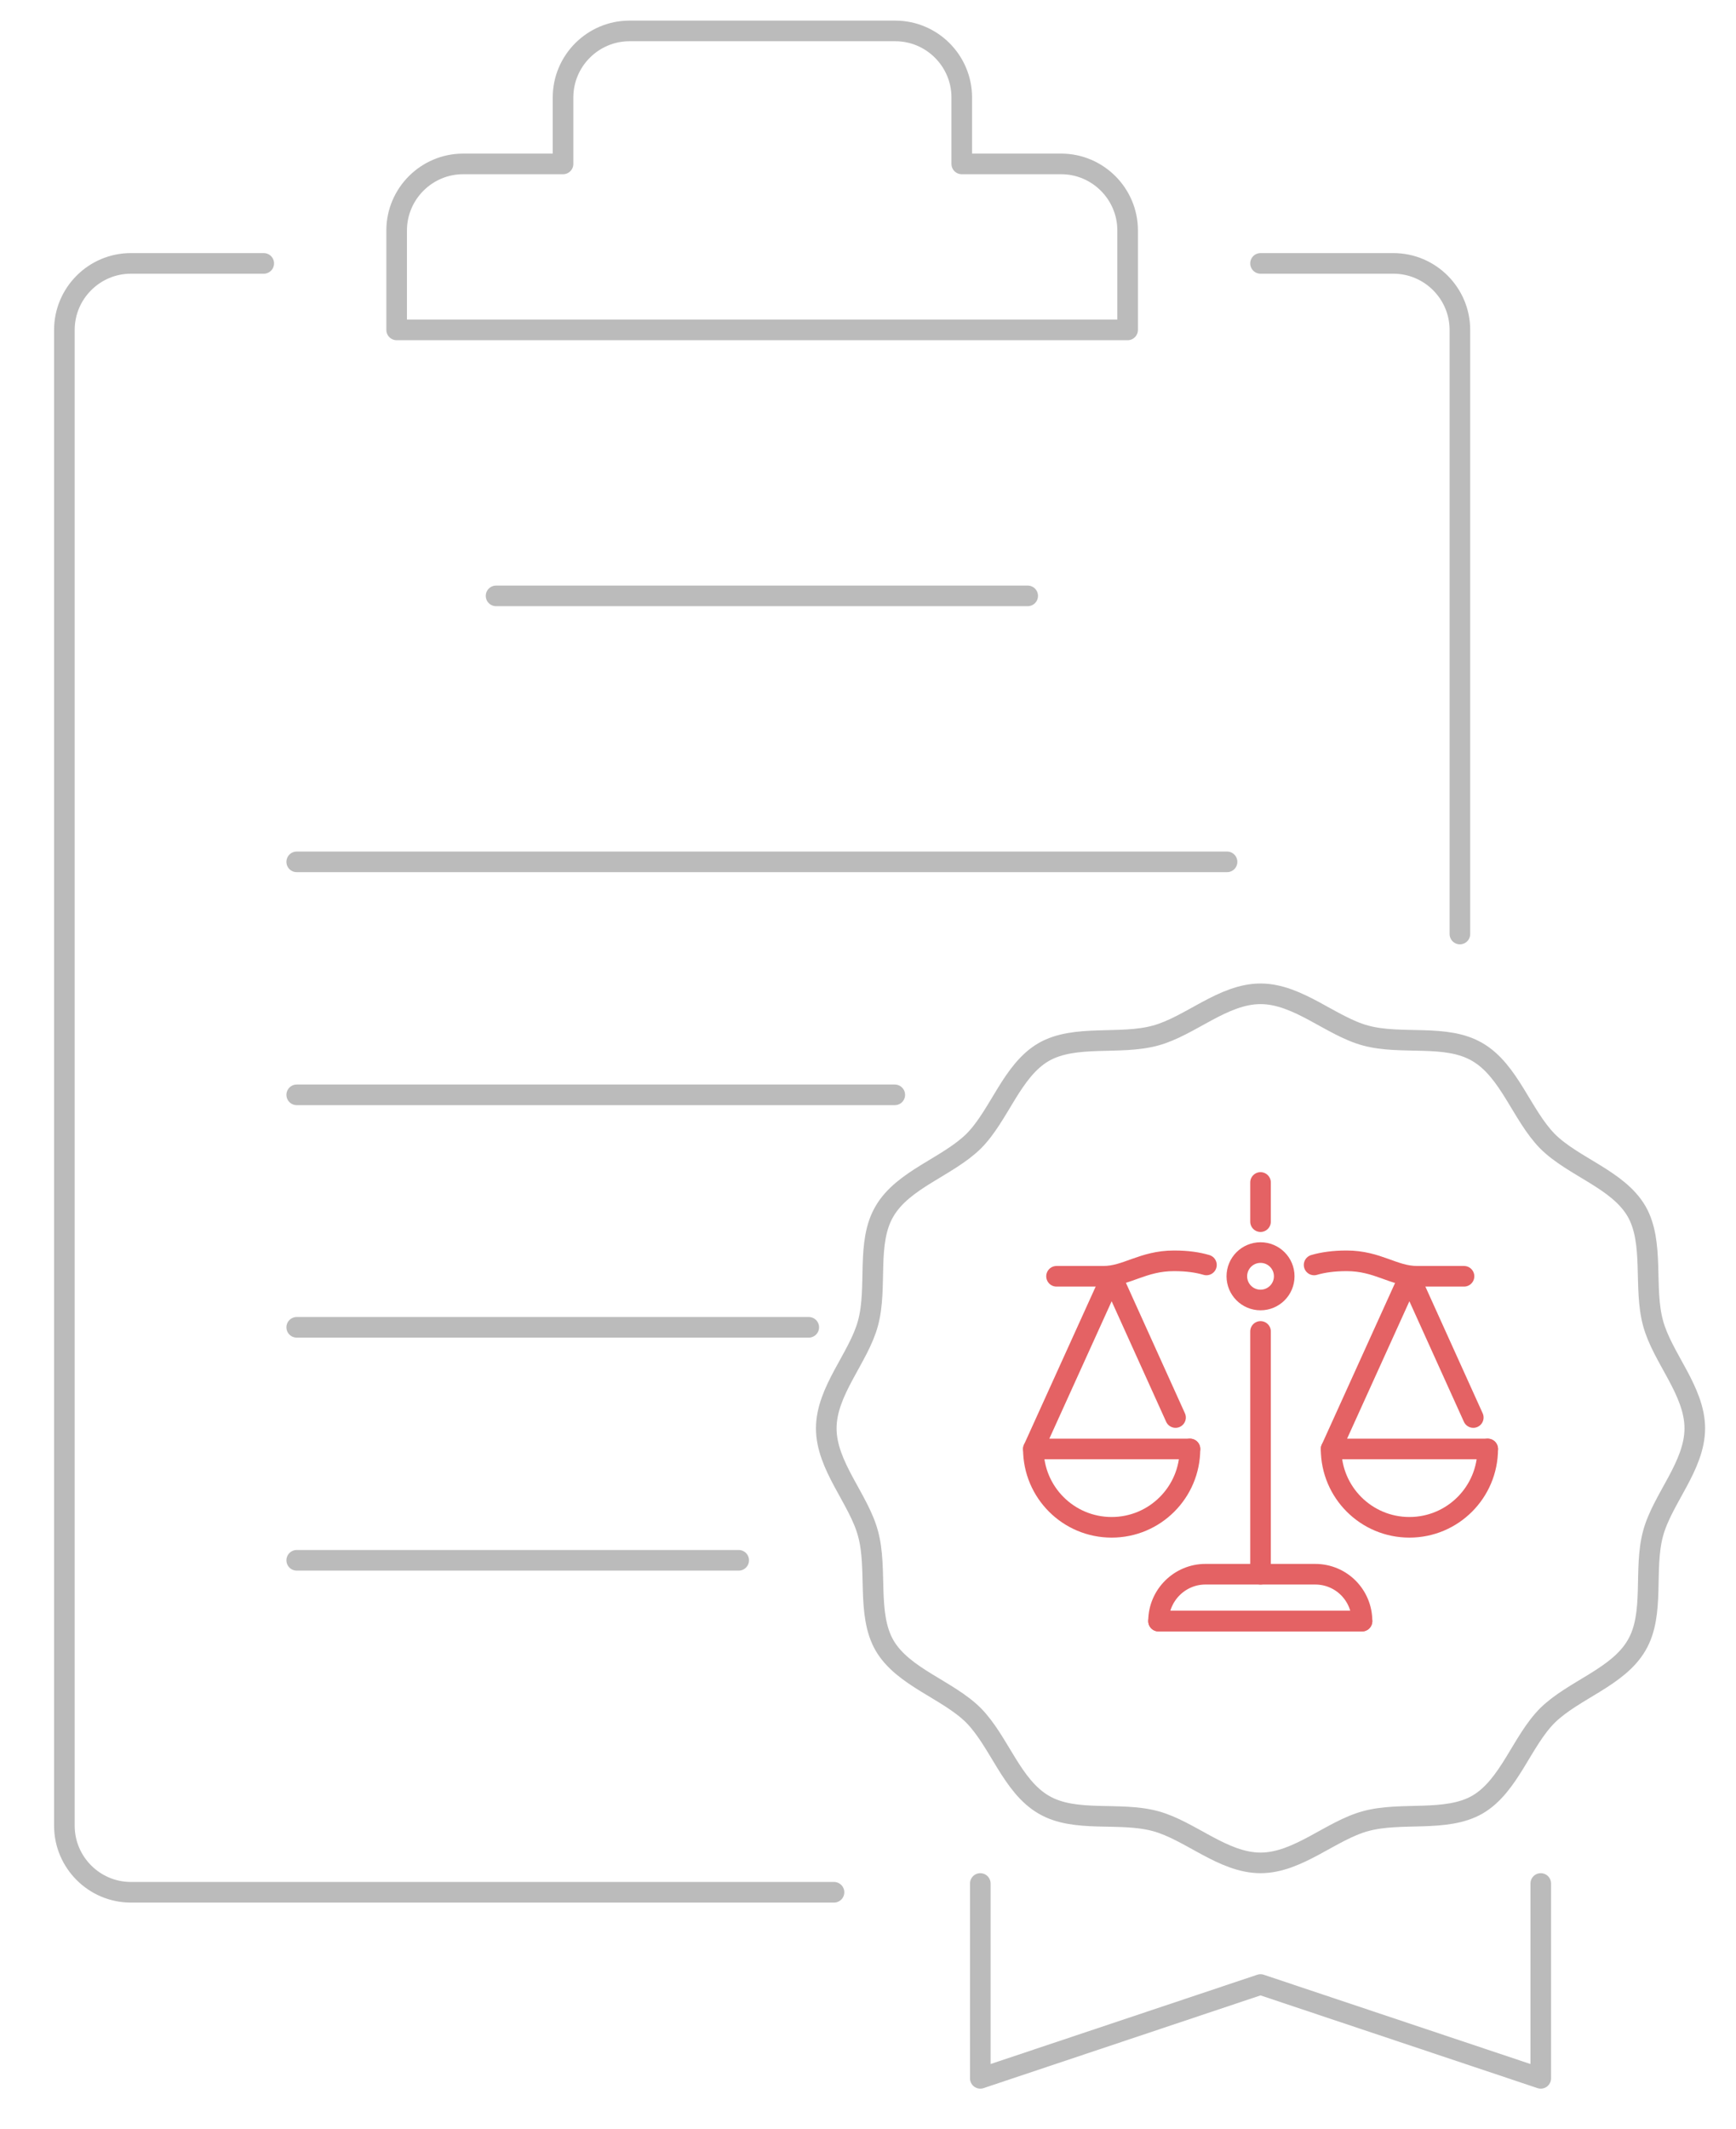 <?xml version="1.0" encoding="utf-8"?>
<!-- Generator: Adobe Illustrator 24.1.0, SVG Export Plug-In . SVG Version: 6.00 Build 0)  -->
<svg version="1.1" id="Layer_1" xmlns="http://www.w3.org/2000/svg" xmlns:xlink="http://www.w3.org/1999/xlink" x="0px" y="0px"
	 viewBox="0 0 337 413" style="enable-background:new 0 0 337 413;" xml:space="preserve">
<style type="text/css">
	.st0{fill:none;stroke:#BBBBBB;stroke-width:4;stroke-linecap:round;stroke-linejoin:round;stroke-miterlimit:10;}
	.st1{fill:none;stroke:#E46264;stroke-width:4;stroke-linecap:round;stroke-linejoin:round;stroke-miterlimit:10;}
</style>
<g>
	<g>
		<path class="st0" d="M51.2,51.1H25.4c-7.1,0-12.9,5.8-12.9,12.9v290.2c0,7.1,5.8,12.9,12.9,12.9h136.5"/>
		<path class="st0" d="M244.7,51.1h25.8c7.1,0,12.9,5.8,12.9,12.9v117.2"/>
		<path class="st0" d="M206,31.8h-19.3V18.9c0-7.1-5.8-12.9-12.9-12.9h-51.6c-7.1,0-12.9,5.8-12.9,12.9v12.9H89.9
			c-7.1,0-12.9,5.8-12.9,12.9V64h141.9V44.7C218.9,37.6,213.1,31.8,206,31.8z"/>
	</g>
	<line class="st0" x1="96.3" y1="115.6" x2="199.5" y2="115.6"/>
	<line class="st0" x1="57.6" y1="167.2" x2="238.2" y2="167.2"/>
	<line class="st0" x1="57.6" y1="212.4" x2="173.7" y2="212.4"/>
	<line class="st0" x1="157" y1="257.5" x2="57.6" y2="257.5"/>
	<line class="st0" x1="143.4" y1="302.7" x2="57.6" y2="302.7"/>
</g>
<g>
	<g>
		<polyline class="st1" points="264.4,314.5 224.9,314.5 224.9,314.5 		"/>
		<line class="st1" x1="244.7" y1="305.4" x2="244.7" y2="258.3"/>
		<line class="st1" x1="244.7" y1="237" x2="244.7" y2="229.4"/>
		<path class="st1" d="M205.1,247.6c0,0,4.6,0,9.1,0s7.6-3,13.7-3c2.6,0,4.6,0.3,6.3,0.8"/>
		<path class="st1" d="M255.1,245.4c1.7-0.5,3.8-0.8,6.3-0.8c6.1,0,9.1,3,13.7,3s9.1,0,9.1,0"/>
		<circle class="st1" cx="244.7" cy="247.6" r="4.6"/>
		<g>
			<path class="st1" d="M231,281.1c0,8.4-6.8,15.2-15.2,15.2c-8.4,0-15.2-6.8-15.2-15.2"/>
			<polyline class="st1" points="231,281.1 200.6,281.1 215.8,247.6 228.2,275 			"/>
		</g>
		<g>
			<path class="st1" d="M288.8,281.1c0,8.4-6.8,15.2-15.2,15.2c-8.4,0-15.2-6.8-15.2-15.2"/>
			<polyline class="st1" points="288.8,281.1 258.4,281.1 273.6,247.6 286,275 			"/>
		</g>
	</g>
	<path class="st1" d="M264.4,314.5h-39.5l0,0c0-5,4.1-9.1,9.1-9.1h21.3C260.4,305.4,264.4,309.5,264.4,314.5L264.4,314.5z"/>
</g>
<path class="st0" d="M329,277.1c0,7.3-6.3,13.7-8.1,20.4c-1.9,7,0.4,15.6-3.2,21.7c-3.6,6.2-12.2,8.6-17.3,13.6
	c-5,5-7.4,13.7-13.6,17.3c-6.1,3.5-14.8,1.3-21.7,3.2c-6.7,1.8-13.1,8.1-20.4,8.1c-7.3,0-13.7-6.3-20.4-8.1
	c-7-1.9-15.6,0.4-21.7-3.2c-6.2-3.6-8.6-12.2-13.6-17.3c-5-5-13.7-7.4-17.3-13.6c-3.5-6.1-1.3-14.8-3.2-21.7
	c-1.8-6.7-8.1-13.1-8.1-20.4c0-7.3,6.3-13.7,8.1-20.4c1.9-7-0.4-15.6,3.2-21.7c3.6-6.2,12.2-8.6,17.3-13.6c5-5,7.4-13.7,13.6-17.3
	c6.1-3.5,14.8-1.3,21.7-3.2c6.7-1.8,13.1-8.1,20.4-8.1c7.3,0,13.7,6.3,20.4,8.1c7,1.9,15.6-0.4,21.7,3.2c6.2,3.6,8.6,12.2,13.6,17.3
	c5,5,13.7,7.4,17.3,13.6c3.5,6.1,1.3,14.8,3.2,21.7C322.7,263.4,329,269.8,329,277.1z"/>
<polyline class="st0" points="299.1,365.4 299.1,403.2 244.7,385 190.3,403.2 190.3,365.4 "/>
</svg>

